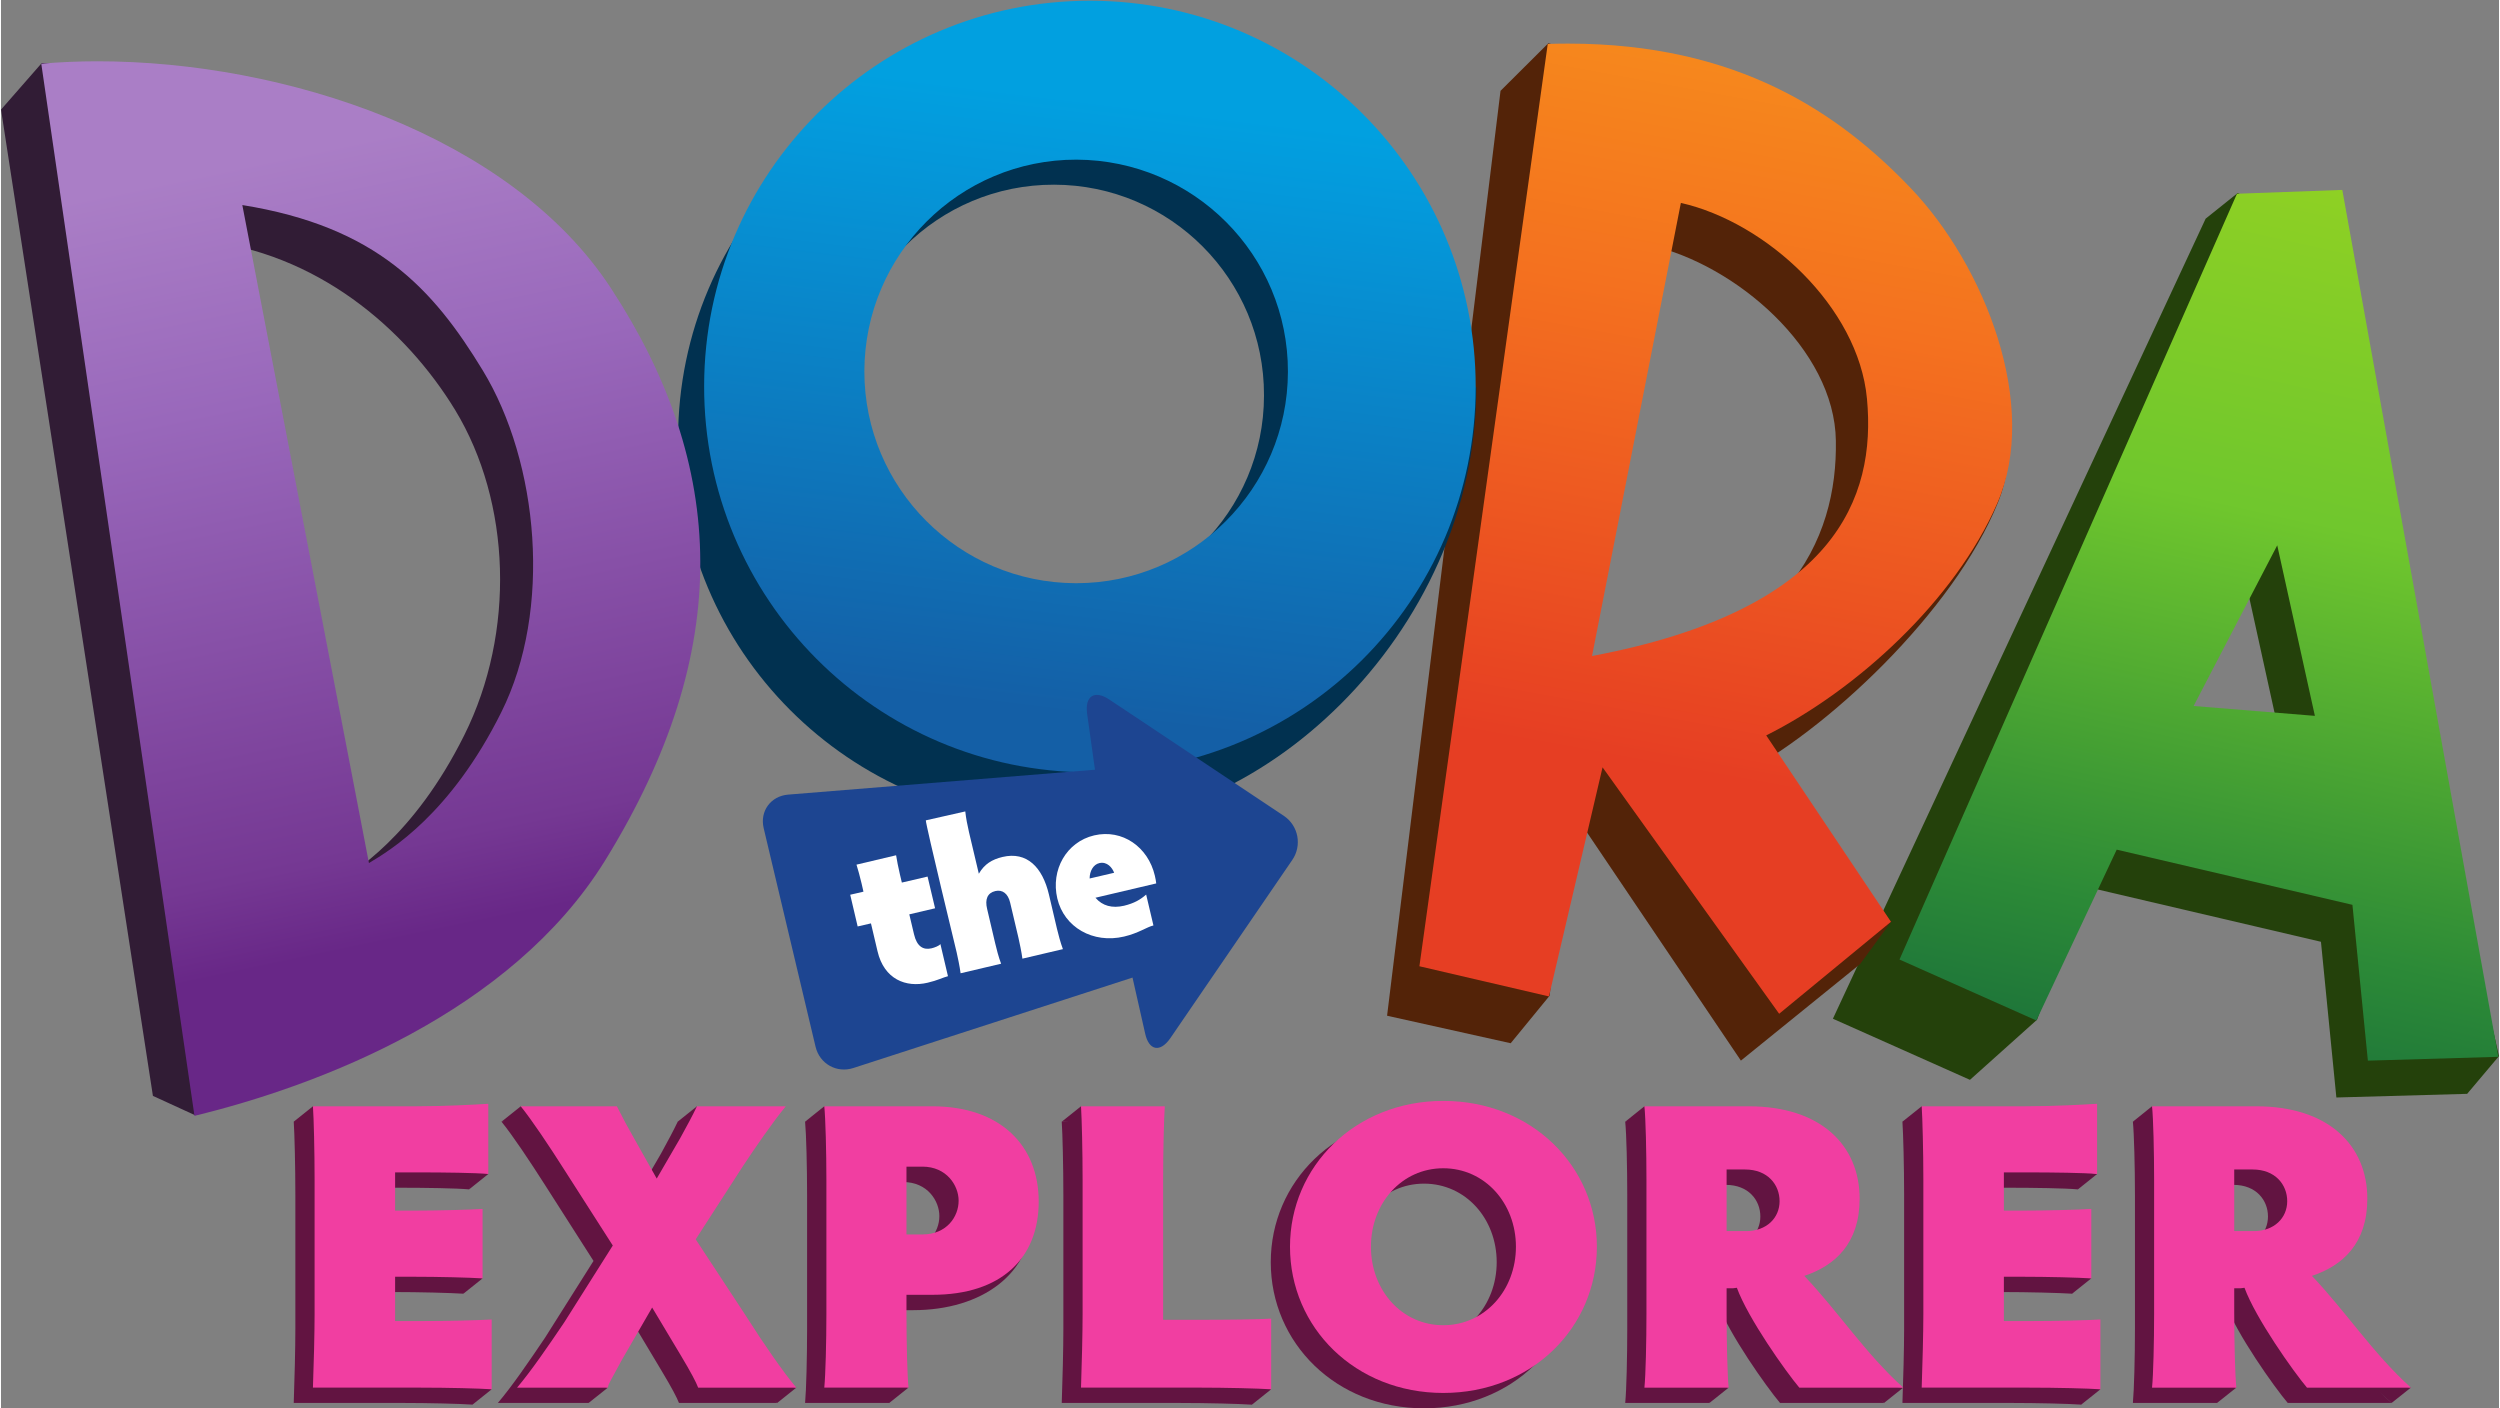 <svg height="237.346" viewBox="0 0 300 169.136" width="421.325" xmlns="http://www.w3.org/2000/svg" xmlns:xlink="http://www.w3.org/1999/xlink"><rect x="0" y="0" width="300" height="169.136" fill="#808080" stroke="none"/><clipPath id="a"><path d="m378.853 370.001 6.328 27.775-21.985 5.01-6.328-27.775"/></clipPath><clipPath id="b"><path d="m372.129 398.912-9.79-22.215 3.97-1.768 2.331 4.956 6.838-1.601.448-4.52 3.784.111-4.526 25.148zm-1.258-14.86 2.426 4.661 1.092-4.947"/></clipPath><clipPath id="c"><path d="m378.852 370.001 6.328 27.775-21.985 5.009-6.328-27.775z"/></clipPath><linearGradient id="d" gradientTransform="matrix(6.112 26.825 -26.825 6.112 370.798 373.539)" gradientUnits="userSpaceOnUse" spreadMethod="pad" x1="0" x2="1" y1="0" y2="0"><stop offset="0" stop-color="#1d743a"/><stop offset=".146" stop-color="#2b8937"/><stop offset=".148" stop-color="#2b8937"/><stop offset=".59" stop-color="#70c72d"/><stop offset=".593" stop-color="#70c72d"/><stop offset=".595" stop-color="#70c72d"/><stop offset="1" stop-color="#94d222"/></linearGradient><clipPath id="e"><path d="m365.797 371.859 5.718 30.449-22.49 4.224-5.718-30.449"/></clipPath><clipPath id="f"><path d="m352.135 403.258-3.723-26.756 3.758-.875 1.555 6.646 5.123-7.149 3.243 2.669-3.618 5.406c2.621 1.313 5.468 3.907 6.702 6.732 1.235 2.825-.353 6.889-2.515 9.149-2.081 2.177-5.019 4.187-9.933 4.187-.194 0-.391-.003-.592-.009m3.862-4.612c2.476-.56 5.15-3.014 5.398-5.678.271-2.885-.92-6.133-7.975-7.466"/></clipPath><clipPath id="g"><path d="m365.797 371.859 5.718 30.449-22.49 4.224-5.718-30.449z"/></clipPath><linearGradient id="h" gradientTransform="matrix(3.984 21.216 -21.216 3.984 356.048 382.121)" gradientUnits="userSpaceOnUse" spreadMethod="pad" x1="0" x2="1" y1="0" y2="0"><stop offset="0" stop-color="#e63e23"/><stop offset=".632" stop-color="#f4711f"/><stop offset="1" stop-color="#f68b1c"/></linearGradient><clipPath id="i"><path d="m349.741 379.482 2.942 24.716-24.722 2.943-2.942-24.716"/></clipPath><clipPath id="j"><path d="m338.851 404.511c-6.168-.001-11.175-4.996-11.188-11.167-.015-6.184 4.983-11.207 11.169-11.217 6.176-.015 11.199 4.984 11.213 11.168.009 6.183-4.988 11.201-11.169 11.216-.009 0-.016 0-.025 0m-6.54-10.744c.012 3.397 2.764 6.138 6.153 6.134 3.397-.013 6.142-2.766 6.134-6.156-.009-3.384-2.759-6.131-6.143-6.131-.005 0-.009 0-.014 0-3.392.011-6.134 2.766-6.13 6.153"/></clipPath><clipPath id="k"><path d="m349.741 379.482 2.943 24.716-24.722 2.943-2.943-24.716z"/></clipPath><linearGradient id="l" gradientTransform="matrix(2.115 17.765 -17.765 2.115 337.722 383.82)" gradientUnits="userSpaceOnUse" spreadMethod="pad" x1="0" x2="1" y1="0" y2="0"><stop offset="0" stop-color="#145fa6"/><stop offset=".89" stop-color="#0499db"/><stop offset="1" stop-color="#01a0e0"/></linearGradient><clipPath id="m"><path d="m334.795 373.488-7.098 33.364-25.489-5.423 7.098-33.364"/></clipPath><clipPath id="n"><path d="m308.434 402.685 4.444-30.522c3.61.877 9.183 2.995 11.912 7.407 3.779 6.117 3.529 11.473.167 16.605-2.902 4.435-9.468 6.579-14.891 6.579-.558 0-1.104-.024-1.632-.069m5.832-4.101c3.897-.627 5.531-2.423 6.975-4.797 1.625-2.671 2.022-6.942.538-9.915-1.472-2.958-3.227-4.011-3.84-4.376"/></clipPath><clipPath id="o"><path d="m334.796 373.488-7.098 33.365-25.49-5.423 7.098-33.365z"/></clipPath><linearGradient id="p" gradientTransform="matrix(-4.786 22.497 -22.497 -4.786 321.094 377.741)" gradientUnits="userSpaceOnUse" spreadMethod="pad" x1="0" x2="1" y1="0" y2="0"><stop offset="0" stop-color="#682787"/><stop offset=".115" stop-color="#753893"/><stop offset=".703" stop-color="#9968bb"/><stop offset="1" stop-color="#aa7ec6"/></linearGradient><path d="m0 0h.004" fill="#fff" transform="matrix(4.14 0 0 -4.14 126.484 16.507)"/><g fill="#621441"><path d="m0 0v-1.109h.476c.81 0 1.692.025 2.061.048v-2.013c-.369.023-1.251.048-2.061.048h-.476v-1.288h.727c.821 0 1.716.023 2.072.047v-2.025c-.356.025-1.251.049-2.072.049h-3.11c.024.655.047 1.595.047 2.131v3.909c0 .822-.023 1.762-.047 2.12h3.015c.81 0 1.702.048 2.072.072v-2.037c-.37.034-1.262.048-2.072.048" transform="matrix(4.14 0 0 -4.14 45.021 142.643)"/><path d="m0 0 .557.446.667-.946" transform="matrix(4.14 0 0 -4.14 35.155 134.71)"/><path d="m0 0 .557.446-.579.503" transform="matrix(4.14 0 0 -4.14 56.216 142.842)"/><path d="m0 0-.557-.445-.223.692" transform="matrix(4.14 0 0 -4.14 57.835 153.527)"/><path d="m0 0-.559-.446-.404.688" transform="matrix(4.14 0 0 -4.14 58.928 166.851)"/><path d="m0 0-.88-1.525c-.3-.56-.394-.679-.406-.796h-2.633c.405.474.895 1.19 1.369 1.893l1.406 2.227-1.393 2.181c-.464.727-.941 1.443-1.276 1.858h2.789c.192-.381.322-.62.523-.976l.634-1.121.679 1.168c.189.345.357.657.487.929h2.576c-.371-.451-.883-1.19-1.252-1.751l-1.36-2.11 1.454-2.216c.513-.808 1.109-1.668 1.467-2.082h-2.849c-.058.155-.214.449-.5.926" transform="matrix(4.14 0 0 -4.14 75.894 158.881)"/><path d="m0 0 .559.446.658-.575" transform="matrix(4.14 0 0 -4.14 60.108 134.71)"/><path d="m0 0 .557.446.075-.66" transform="matrix(4.14 0 0 -4.14 81.268 134.71)"/><path d="m0 0-.558-.445-.366.695" transform="matrix(4.14 0 0 -4.14 72.88 166.648)"/><path d="m0 0-.556-.445-.763.695" transform="matrix(4.14 0 0 -4.14 95.519 166.648)"/><path d="m0 0h.465c.701 0 1.047.513 1.047.979 0 .44-.346.987-1.047.987h-.465zm0-2.311c0-.811.023-1.763.059-2.131h-2.442c.034.368.058 1.32.058 2.131v3.897c0 .811-.024 1.774-.058 2.131h3.133c1.978 0 3.441-1.143 3.441-2.762 0-1.634-1.428-2.706-3.441-2.706h-.75" transform="matrix(4.14 0 0 -4.14 106.433 150.099)"/><path d="m0 0 .557.446.564-.688" transform="matrix(4.14 0 0 -4.14 96.566 134.71)"/><path d="m0 0-.558-.445-.404.753" transform="matrix(4.14 0 0 -4.14 108.983 166.648)"/><path d="m0 0h1.013c.822 0 1.751.011 2.12.035v-2.05c-.369.025-1.298.05-2.12.05h-3.396c.024.654.047 1.595.047 2.131v3.896c0 .823-.023 1.775-.047 2.132h2.431c-.024-.357-.048-1.309-.048-2.132" transform="matrix(4.14 0 0 -4.14 137.256 160.355)"/><path d="m0 0 .559.446.338-.487" transform="matrix(4.14 0 0 -4.14 127.39 134.71)"/><path d="m0 0-.559-.446-.436.716" transform="matrix(4.14 0 0 -4.14 152.542 166.851)"/><path d="m0 0c1.204 0 2.108 1.013 2.108 2.275 0 1.264-.904 2.278-2.108 2.278-1.202 0-2.098-1.014-2.098-2.278 0-1.262.896-2.275 2.098-2.275m0 6.506c2.561 0 4.456-1.895 4.456-4.231 0-2.346-1.895-4.24-4.456-4.24-2.55 0-4.446 1.894-4.446 4.24 0 2.336 1.896 4.231 4.446 4.231" transform="matrix(4.14 0 0 -4.14 170.9 161.001)"/><path d="m0 0h.571c.584 0 .966.382.966.871 0 .476-.346.918-1 .918h-.537zm0-2.394c0-.81.024-1.775.06-2.143h-2.443c.037.368.059 1.333.059 2.143v3.884c0 .812-.022 1.775-.059 2.132h3.027c2.084 0 3.576-1.131 3.576-2.679 0-1.299-1.337-1.74-2.23-2.038.976-1.022 2.037-2.454 3.134-3.442h-3.016c-.391.462-1.489 2.012-1.809 2.894l-.109-.013h-.19" transform="matrix(4.14 0 0 -4.14 204.928 149.706)"/><path d="m0 0-.557-.447.796-.129" transform="matrix(4.14 0 0 -4.14 197.372 132.86)"/><path d="m0 0-.557-.445-.251.669" transform="matrix(4.14 0 0 -4.14 207.487 166.648)"/><path d="m0 0-.558-.445-.806.582" transform="matrix(4.14 0 0 -4.14 228.453 166.648)"/><path d="m0 0v-1.109h.478c.809 0 1.693.025 2.061.048v-2.013c-.368.023-1.252.048-2.061.048h-.478v-1.288h.727c.823 0 1.715.023 2.074.047v-2.025c-.359.025-1.251.049-2.074.049h-3.11c.024.655.049 1.595.049 2.131v3.909c0 .822-.025 1.762-.049 2.12h3.015c.812 0 1.704.048 2.075.072v-2.037c-.371.034-1.263.048-2.075.048" transform="matrix(4.14 0 0 -4.14 238.22 142.643)"/><path d="m0 0 .559.446.478-.804" transform="matrix(4.14 0 0 -4.14 228.354 134.71)"/><path d="m0 0-.559-.446-.392.744" transform="matrix(4.14 0 0 -4.14 252.131 166.851)"/><path d="m0 0-.557-.445-.532.736" transform="matrix(4.14 0 0 -4.14 251.038 153.527)"/><path d="m0 0-.557-.446-.298.603" transform="matrix(4.14 0 0 -4.14 251.733 140.995)"/><path d="m0 0h.571c.584 0 .965.382.965.871 0 .476-.345.918-1 .918h-.536zm0-2.394c0-.81.022-1.775.059-2.143h-2.442c.035.368.06 1.333.06 2.143v3.884c0 .812-.025 1.775-.06 2.132h3.025c2.086 0 3.643-1.131 3.643-2.679 0-1.299-1.416-1.66-2.308-1.958.975-1.023 2.049-2.534 3.145-3.522h-3.013c-.393.462-1.49 2.012-1.812 2.894l-.107-.013h-.19" transform="matrix(4.14 0 0 -4.14 265.897 149.706)"/><path d="m0 0-.556-.447.914-.186" transform="matrix(4.14 0 0 -4.14 258.333 132.86)"/><path d="m0 0-.56-.445-.25.669" transform="matrix(4.14 0 0 -4.14 268.456 166.648)"/><path d="m0 0-.559-.445-.859.753" transform="matrix(4.14 0 0 -4.14 289.418 166.648)"/></g><path d="m0 0v-1.109h.476c.81 0 1.692.026 2.061.049v-2.015c-.369.024-1.251.048-2.061.048h-.476v-1.286h.727c.82 0 1.716.023 2.074.046v-2.025c-.358.025-1.254.048-2.074.048h-3.111c.025.656.048 1.596.048 2.132v3.91c0 .822-.023 1.762-.048 2.119h3.015c.81 0 1.705.05 2.072.073v-2.037c-.367.035-1.262.047-2.072.047" fill="#f13ea1" transform="matrix(4.14 0 0 -4.14 47.331 140.8)"/><path d="m0 0-.882-1.525c-.297-.56-.39-.68-.403-.799h-2.633c.404.477.894 1.191 1.37 1.896l1.406 2.227-1.395 2.18c-.463.728-.94 1.442-1.274 1.858h2.788c.191-.38.321-.618.525-.976l.631-1.12.679 1.169c.19.345.359.655.487.927h2.576c-.371-.452-.882-1.19-1.251-1.75l-1.361-2.109 1.455-2.217c.512-.809 1.108-1.668 1.465-2.085h-2.848c-.058.156-.214.452-.5.929" fill="#f13ea1" transform="matrix(4.14 0 0 -4.14 78.2 157.03)"/><path d="m0 0h.463c.703 0 1.05.513 1.05.979 0 .44-.347.988-1.05.988h-.463zm0-2.311c0-.81.023-1.764.059-2.132h-2.443c.036.368.061 1.322.061 2.132v3.897c0 .81-.025 1.775-.061 2.131h3.134c1.977 0 3.086-1.143 3.086-2.763 0-1.633-1.073-2.705-3.086-2.705h-.75" fill="#f13ea1" transform="matrix(4.14 0 0 -4.14 108.743 148.253)"/><path d="m0 0h1.012c.822 0 1.751.009 2.122.034v-2.05c-.371.025-1.3.049-2.122.049h-3.394c.023.655.046 1.595.046 2.131v3.897c0 .821-.023 1.776-.046 2.132h2.43c-.024-.356-.048-1.311-.048-2.132" fill="#f13ea1" transform="matrix(4.14 0 0 -4.14 139.567 158.504)"/><path d="m0 0c1.204 0 2.108 1.014 2.108 2.277s-.904 2.276-2.108 2.276c-1.203 0-2.098-1.013-2.098-2.276s.895-2.277 2.098-2.277m0 6.507c2.56 0 4.456-1.896 4.456-4.23 0-2.348-1.896-4.242-4.456-4.242-2.55 0-4.446 1.894-4.446 4.242 0 2.334 1.896 4.23 4.446 4.23" fill="#f13ea1" transform="matrix(4.14 0 0 -4.14 173.21 159.154)"/><path d="m0 0h.571c.585 0 .966.379.966.868 0 .478-.344.919-1 .919h-.537zm0-2.395c0-.81.024-1.777.059-2.146h-2.443c.037.369.059 1.336.059 2.146v3.883c0 .811-.022 1.775-.059 2.132h3.028c2.085 0 3.215-1.13 3.215-2.68 0-1.299-.715-1.943-1.606-2.239.977-1.026 1.773-2.252 2.871-3.242h-3.015c-.393.466-1.49 2.014-1.811 2.897l-.108-.014h-.19" fill="#f13ea1" transform="matrix(4.14 0 0 -4.14 207.238 147.851)"/><path d="m0 0v-1.109h.476c.809 0 1.692.026 2.06.049v-2.015c-.368.024-1.251.048-2.06.048h-.476v-1.286h.726c.822 0 1.714.023 2.074.046v-2.025c-.36.025-1.252.048-2.074.048h-3.11c.023.656.048 1.596.048 2.132v3.91c0 .822-.025 1.762-.048 2.119h3.014c.811 0 1.704.05 2.074.073v-2.037c-.37.035-1.263.047-2.074.047" fill="#f13ea1" transform="matrix(4.14 0 0 -4.14 240.538 140.8)"/><path d="m0 0h.573c.583 0 .964.379.964.868 0 .478-.346.919-1.001.919h-.536zm0-2.395c0-.81.024-1.777.061-2.146h-2.445c.037.369.06 1.336.06 2.146v3.883c0 .811-.023 1.775-.06 2.132h3.027c2.086 0 3.218-1.13 3.218-2.68 0-1.299-.715-1.943-1.607-2.239.976-1.026 1.774-2.252 2.87-3.242h-3.014c-.393.466-1.49 2.014-1.812 2.897l-.106-.014h-.192" fill="#f13ea1" transform="matrix(4.14 0 0 -4.14 268.203 147.851)"/><path d="m0 0 3.507-.289-1.088 4.949zm-9.561-8.001 10.813 23.209.929.744 2.122-.986 5.458-24.052-.923-1.094-3.794-.106-.447 4.517-6.839 1.602-1.398-3.864-1.945-1.743" fill="#24410b" transform="matrix(4.14 0 0 -4.14 259.587 89.222)"/><g clip-path="url(#a)" transform="matrix(4.14 0 0 -4.14 -1272.081 1674.763)"><g clip-path="url(#b)"><g clip-path="url(#c)"><path d="m372.129 398.912-9.79-22.215 3.97-1.768 2.331 4.956 6.838-1.601.448-4.52 3.784.111-4.526 25.148zm-1.258-14.86 2.426 4.661 1.092-4.947" fill="url(#d)"/></g></g></g><path d="m0 0 2.575 13.141c2.474-.559 5.36-3.008 5.396-5.674.047-2.803-1.316-6.273-7.971-7.467m12.672 5.673c1.155 2.861-1.276 5.638-3.436 7.901-2.157 2.268-6.963 4.705-9.606 5.425l-1.387-1.381-3.291-26.83 3.586-.798 1.129 1.378.635 5.404 4.914-7.286 3.457 2.799.913 1.249-1.197.519-.372-.603-2.964 4.242c2.619 1.317 6.347 4.828 7.619 7.981" fill="#532308" transform="matrix(4.14 0 0 -4.14 187.361 83.848)"/><g clip-path="url(#e)" transform="matrix(4.14 0 0 -4.14 -1272.081 1674.763)"><g clip-path="url(#f)"><g clip-path="url(#g)"><path d="m352.135 403.258-3.723-26.756 3.758-.875 1.555 6.646 5.123-7.149 3.243 2.669-3.618 5.406c2.621 1.313 5.468 3.907 6.702 6.732 1.235 2.825-.353 6.889-2.515 9.149-2.081 2.177-5.019 4.187-9.933 4.187-.194 0-.391-.003-.592-.009m3.862-4.612c2.476-.56 5.15-3.014 5.398-5.678.271-2.885-.92-6.133-7.975-7.466" fill="url(#h)"/></g></g></g><path d="m0 0c.011 3.371-2.719 6.11-6.089 6.115-3.366.008-6.107-2.719-6.115-6.089-.007-3.369 2.721-6.111 6.092-6.114 3.371-.011 6.111 2.719 6.112 6.088m-5.897-12.392c-6.14.017-11.116 5.006-11.1 11.152.009 6.14 5.002 11.11 11.148 11.096 6.142-.015 11.113-5.004 11.099-11.15-.012-6.14-5.005-11.109-11.147-11.098" fill="#013150" transform="matrix(4.14 0 0 -4.14 151.681 47.497)"/><path d="m0 0c5.573-.466 12.076 5.43 12.057 12.647" fill="#013150" transform="matrix(4.14 0 0 -4.14 127.262 98.802)"/><g clip-path="url(#i)" transform="matrix(4.14 0 0 -4.14 -1272.081 1674.763)"><g clip-path="url(#j)"><g clip-path="url(#k)"><path d="m338.851 404.511c-6.168-.001-11.175-4.996-11.188-11.167-.015-6.184 4.983-11.207 11.169-11.217 6.176-.015 11.199 4.984 11.213 11.168.009 6.183-4.988 11.201-11.169 11.216-.009 0-.016 0-.025 0m-6.54-10.744c.012 3.397 2.764 6.138 6.153 6.134 3.397-.013 6.142-2.766 6.134-6.156-.009-3.384-2.759-6.131-6.143-6.131-.005 0-.009 0-.014 0-3.392.011-6.134 2.766-6.13 6.153" fill="url(#l)"/></g></g></g><path d="m0 0c1.485 2.979 1.358 6.753-.265 9.427-1.444 2.371-4.019 4.58-7.387 4.927l3.811-18.721c.613.364 2.37 1.413 3.841 4.367m-7.813-11.027-1.221.56-4.406 28.611 1.183 1.352c5.386-.238 11.043-.592 14.339-5.774 3.297-5.183 4.875-11.385 1.075-17.478-3.087-4.942-10.12-7.001-10.97-7.271" fill="#311c35" transform="matrix(4.14 0 0 -4.14 55.644 88.278)"/><g clip-path="url(#m)" transform="matrix(4.14 0 0 -4.14 -1272.081 1674.763)"><g clip-path="url(#n)"><g clip-path="url(#o)"><path d="m308.434 402.685 4.444-30.522c3.61.877 9.183 2.995 11.912 7.407 3.779 6.117 3.529 11.473.167 16.605-2.902 4.435-9.468 6.579-14.891 6.579-.558 0-1.104-.024-1.632-.069m5.832-4.101c3.897-.627 5.531-2.423 6.975-4.797 1.625-2.671 2.022-6.942.538-9.915-1.472-2.958-3.227-4.011-3.84-4.376" fill="url(#p)"/></g></g></g><path d="m0 0-8.097-2.623c-.482-.157-.977.118-1.097.615l-1.505 6.34c-.118.495.203.934.712.976l8.898.722-.229 1.634c-.067.504.219.686.644.402l5.062-3.373c.427-.285.535-.863.246-1.282l-3.541-5.175c-.291-.416-.617-.357-.726.139" fill="#1d4591" transform="matrix(4.14 0 0 -4.14 135.89 117.404)"/><path d="m0 0c.023-.147.064-.354.11-.552l.057-.24.746.174.218-.92-.748-.176.137-.578c.084-.361.274-.463.509-.407.084.02.224.072.256.124l.22-.933c-.139-.034-.306-.124-.59-.189-.627-.148-1.263.096-1.454.914l-.19.807-.386-.089-.216.92.384.089-.055.241c-.047.194-.102.403-.147.543" fill="#fff" transform="matrix(4.14 0 0 -4.14 107.497 102.715)"/><path d="m0 0c-.062.267-.225.386-.431.338-.228-.054-.306-.238-.237-.521l.233-.993c.032-.143.103-.414.172-.594l-1.175-.277c-.025.192-.082.465-.115.609 0 0-.894 3.687-.894 3.827l1.145.259c.02-.193.061-.398.108-.603l.285-1.205c.161.281.384.415.687.487.708.167 1.161-.299 1.347-1.092l.232-.988c.034-.145.105-.414.173-.594l-1.175-.276c-.024.188-.083.462-.115.606" fill="#fff" transform="matrix(4.14 0 0 -4.14 121.197 108.412)"/><path d="m0 0 .711.166c-.053.146-.204.333-.428.281-.176-.04-.283-.232-.283-.447m.169-.558c.202-.238.487-.312.831-.232.294.072.472.176.64.324l.211-.896c-.193-.045-.424-.221-.851-.322-.903-.213-1.741.27-1.937 1.103-.195.828.262 1.642 1.069 1.832.819.191 1.566-.338 1.76-1.169.018-.071.035-.174.04-.225" fill="#fff" transform="matrix(4.14 0 0 -4.14 130.74 105.505)"/></svg>